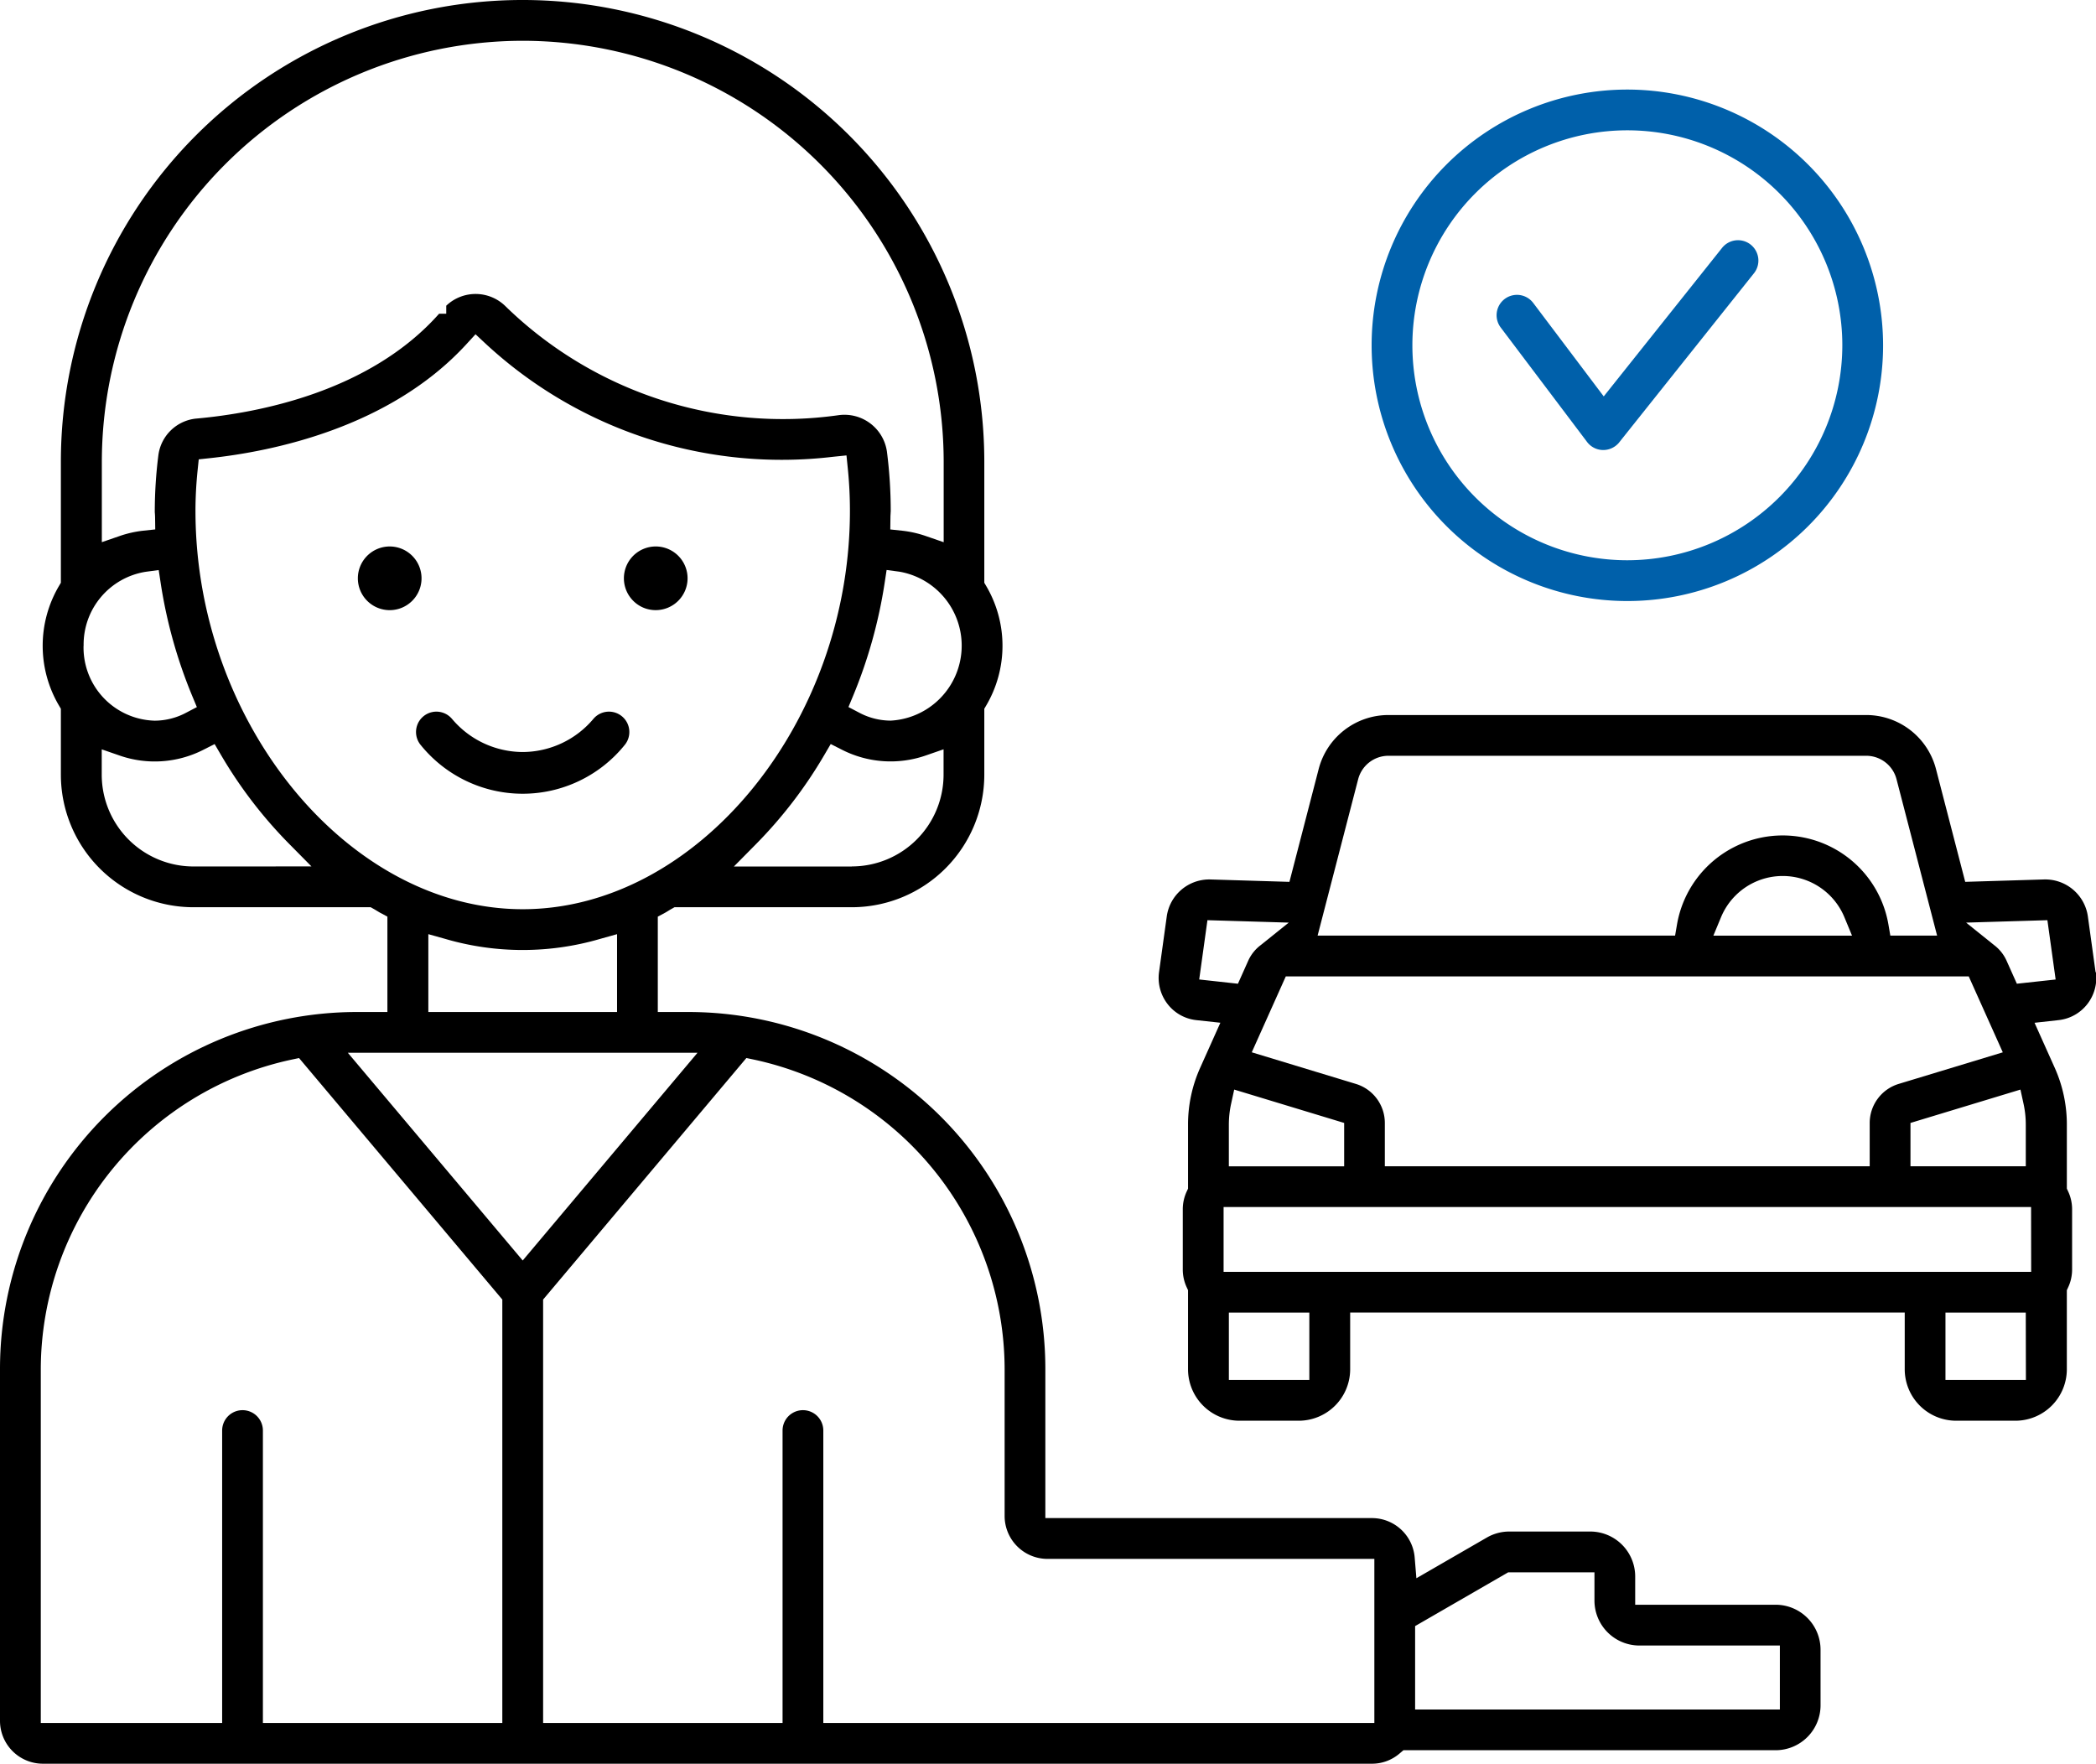 <?xml version="1.0" encoding="UTF-8"?> <svg xmlns="http://www.w3.org/2000/svg" xmlns:xlink="http://www.w3.org/1999/xlink" id="abctaxi_picto_reactif" width="146.545" height="123.312" viewBox="0 0 146.545 123.312"><defs><clipPath id="clip-path"><rect id="Rectangle_48" data-name="Rectangle 48" width="146.545" height="123.312" fill="none"></rect></clipPath></defs><g id="Groupe_1563" data-name="Groupe 1563" clip-path="url(#clip-path)"><path id="Tracé_2738" data-name="Tracé 2738" d="M98.67,84.75a2.226,2.226,0,1,0-3.8,1.574,2.206,2.206,0,0,0,1.571.651h0A2.228,2.228,0,0,0,98.67,84.75" transform="translate(-50.597 -44.317)"></path><path id="Tracé_2739" data-name="Tracé 2739" d="M65.33,107.964a1.425,1.425,0,1,0-2.157,1.863,9.164,9.164,0,0,0,14.221,0,1.425,1.425,0,0,0-2.157-1.863,6.489,6.489,0,0,1-4.952,2.329h0a6.493,6.493,0,0,1-4.954-2.329" transform="translate(-33.739 -57.715)"></path><path id="Tracé_2740" data-name="Tracé 2740" d="M54.042,84.752a2.226,2.226,0,1,0,2.226-2.226,2.228,2.228,0,0,0-2.226,2.226" transform="translate(-29.022 -44.319)"></path><path id="Tracé_2741" data-name="Tracé 2741" d="M127.286,115.336a3.143,3.143,0,0,0-3.065-3.138h-9.894V110.22a3.144,3.144,0,0,0-3.141-3.141h-5.661a3.149,3.149,0,0,0-1.573.422l-4.923,2.844-.12-1.457a3,3,0,0,0-2.964-2.749H73.087V95.688A24.96,24.96,0,0,0,48.155,70.756H45.991V64.089l.489-.262c.077-.041.152-.088.227-.134s.159-.1.24-.143l.212-.12h12.4a9.271,9.271,0,0,0,9.26-9.261V49.553l.128-.218a8.233,8.233,0,0,0,0-8.372l-.128-.217V32.281a32.281,32.281,0,0,0-64.563,0v8.463l-.128.218a8.237,8.237,0,0,0,0,8.374l.128.218v4.615a9.271,9.271,0,0,0,9.26,9.261h12.4l.211.118c.085.047.168.1.251.149s.144.089.219.129l.489.262v6.668l-2.165,0A24.96,24.96,0,0,0,0,95.687V120.32a3,3,0,0,0,2.992,2.992H95.943a2.954,2.954,0,0,0,1.921-.723l.259-.22h26.023a3.144,3.144,0,0,0,3.141-3.14ZM59.564,60.582H51.312l1.558-1.577a31.467,31.467,0,0,0,4.771-6.234l.44-.751.777.394a7.492,7.492,0,0,0,5.887.4l1.226-.425,0,1.777a6.419,6.419,0,0,1-6.412,6.411m2.713-10.194a4.705,4.705,0,0,1-2.2-.556l-.751-.393.325-.783a34,34,0,0,0,2.206-7.9l.137-.9.9.12a5.249,5.249,0,0,1-.622,10.413M36.547,2.851A29.465,29.465,0,0,1,65.979,32.283v5.626l-1.228-.424a7.582,7.582,0,0,0-1.667-.379l-.838-.089.01-.843c0-.091.006-.18.012-.269,0-.061.009-.121.009-.182a32.719,32.719,0,0,0-.267-4.156,3,3,0,0,0-3.367-2.541,27.8,27.8,0,0,1-23.281-7.595,2.975,2.975,0,0,0-4.162-.057v.561h-.5c-4.851,5.468-12.659,6.937-16.934,7.326a2.959,2.959,0,0,0-2.695,2.582,31.48,31.48,0,0,0-.249,3.878c0,.063,0,.125.009.186.005.088.011.175.012.263l.012.845-.84.089a7.578,7.578,0,0,0-1.668.379l-1.227.423,0-5.625A29.465,29.465,0,0,1,36.547,2.851m-30.7,42.3a5.149,5.149,0,0,1,4.349-5.175l.9-.12.137.9a33.973,33.973,0,0,0,2.206,7.9l.325.782-.751.393a4.706,4.706,0,0,1-2.2.556,5.115,5.115,0,0,1-4.971-5.238m7.683,15.431a6.419,6.419,0,0,1-6.412-6.412V52.392l1.228.425a7.484,7.484,0,0,0,5.888-.4l.777-.394.44.752A31.448,31.448,0,0,0,20.217,59l1.559,1.577Zm.141-24.859a28,28,0,0,1,.152-2.859l.077-.746.745-.08c4.414-.471,12.62-2.135,17.975-7.977l.632-.689.683.638a30.451,30.451,0,0,0,24.33,7.927l.923-.094.093.923c.1.975.148,1.97.148,2.957,0,14.835-10.691,27.848-22.879,27.848S13.668,50.555,13.667,35.722M43.142,65.313v5.444H29.948V65.313l1.175.329a19.283,19.283,0,0,0,10.843,0ZM35.12,120.464H18.381V100.018a1.424,1.424,0,0,0-2.849,0v20.446H2.852V95.69a22.184,22.184,0,0,1,17.513-21.6l.543-.115L35.12,90.86Zm-10.8-46.858H48.767L36.546,88.129ZM96.09,120.464H57.563V100.018a1.424,1.424,0,0,0-2.849,0v20.446H37.973V90.86L52.184,73.973l.543.114A22.182,22.182,0,0,1,70.24,95.69V106a3,3,0,0,0,2.992,2.992H96.09Zm28.352-.941H98.94v-5.833l6.509-3.759h6.03v1.978a3.144,3.144,0,0,0,3.141,3.14h9.822Z"></path><path id="Tracé_2742" data-name="Tracé 2742" d="M234.582,50.441l9.4-11.795a1.425,1.425,0,1,0-2.228-1.776L233.5,47.228l-4.929-6.534a1.424,1.424,0,0,0-2.273,1.717l6.036,8a1.416,1.416,0,0,0,1.119.566,1.442,1.442,0,0,0,1.131-.535" transform="translate(-121.373 -19.513)" fill="#0060aa"></path><path id="Tracé_2743" data-name="Tracé 2743" d="M225.017,13.526a17.88,17.88,0,1,0,17.88,17.88,17.9,17.9,0,0,0-17.88-17.88m0,32.909a15.03,15.03,0,1,1,15.03-15.03,15.047,15.047,0,0,1-15.03,15.03" transform="translate(-111.238 -7.264)" fill="#0060aa"></path><path id="Tracé_2744" data-name="Tracé 2744" d="M240.481,125.96l-.544-3.933a3.01,3.01,0,0,0-2.957-2.552h-.074l-5.54.168-2.044-7.887a5.04,5.04,0,0,0-4.88-3.776h-33.4a5.04,5.04,0,0,0-4.88,3.776l-2.044,7.888-5.546-.168h-.036a3,3,0,0,0-2.991,2.555L175,125.963a2.98,2.98,0,0,0,.6,2.226,2.935,2.935,0,0,0,2.011,1.123l1.678.182-1.423,3.174a9.677,9.677,0,0,0-.838,3.93v4.495l-.085.185a2.945,2.945,0,0,0-.282,1.243v4.242a2.947,2.947,0,0,0,.282,1.244l.085.185v5.528a3.6,3.6,0,0,0,3.6,3.6h4.136a3.6,3.6,0,0,0,3.6-3.6v-3.964h38.773v3.964a3.6,3.6,0,0,0,3.6,3.6h4.134a3.6,3.6,0,0,0,3.6-3.6v-5.528l.086-.185a2.943,2.943,0,0,0,.282-1.244v-4.241a2.947,2.947,0,0,0-.281-1.243l-.086-.186V136.6a9.683,9.683,0,0,0-.837-3.933l-1.422-3.17,1.672-.185a2.947,2.947,0,0,0,2.019-1.123,2.979,2.979,0,0,0,.6-2.228Zm-51.559-13.489a2.19,2.19,0,0,1,2.121-1.642h33.4a2.189,2.189,0,0,1,2.121,1.642L229.4,123.4H226.13l-.132-.769a7.5,7.5,0,0,0-14.784,0l-.132.769H186.088Zm34.53,10.933h-9.693l.531-1.28a4.668,4.668,0,0,1,8.632,0Zm8.161,2.85,2.381,5.309-7.269,2.205a2.858,2.858,0,0,0-2.037,2.748v3.014h-33.9v-3.014a2.856,2.856,0,0,0-2.036-2.748l-7.268-2.207,2.38-5.308Zm3.615,7.914.213.98a6.823,6.823,0,0,1,.16,1.452v2.931h-8.062V136.5ZM187.944,136.5v3.032h-8.062V136.6a6.863,6.863,0,0,1,.161-1.453l.213-.98Zm-10.135-10.031.576-4.145,5.684.17-1.96,1.573a2.833,2.833,0,0,0-.849,1.039l-.743,1.661Zm7.7,28h-5.626v-4.71h5.626Zm50.1,0h-5.624v-4.71H235.6Zm.368-7.559H179.514V142.38h56.457Zm-1-20.144-.744-1.661a2.81,2.81,0,0,0-.845-1.038l-1.959-1.573,5.683-.17.576,4.147Z" transform="translate(-93.965 -57.988)"></path></g></svg> 